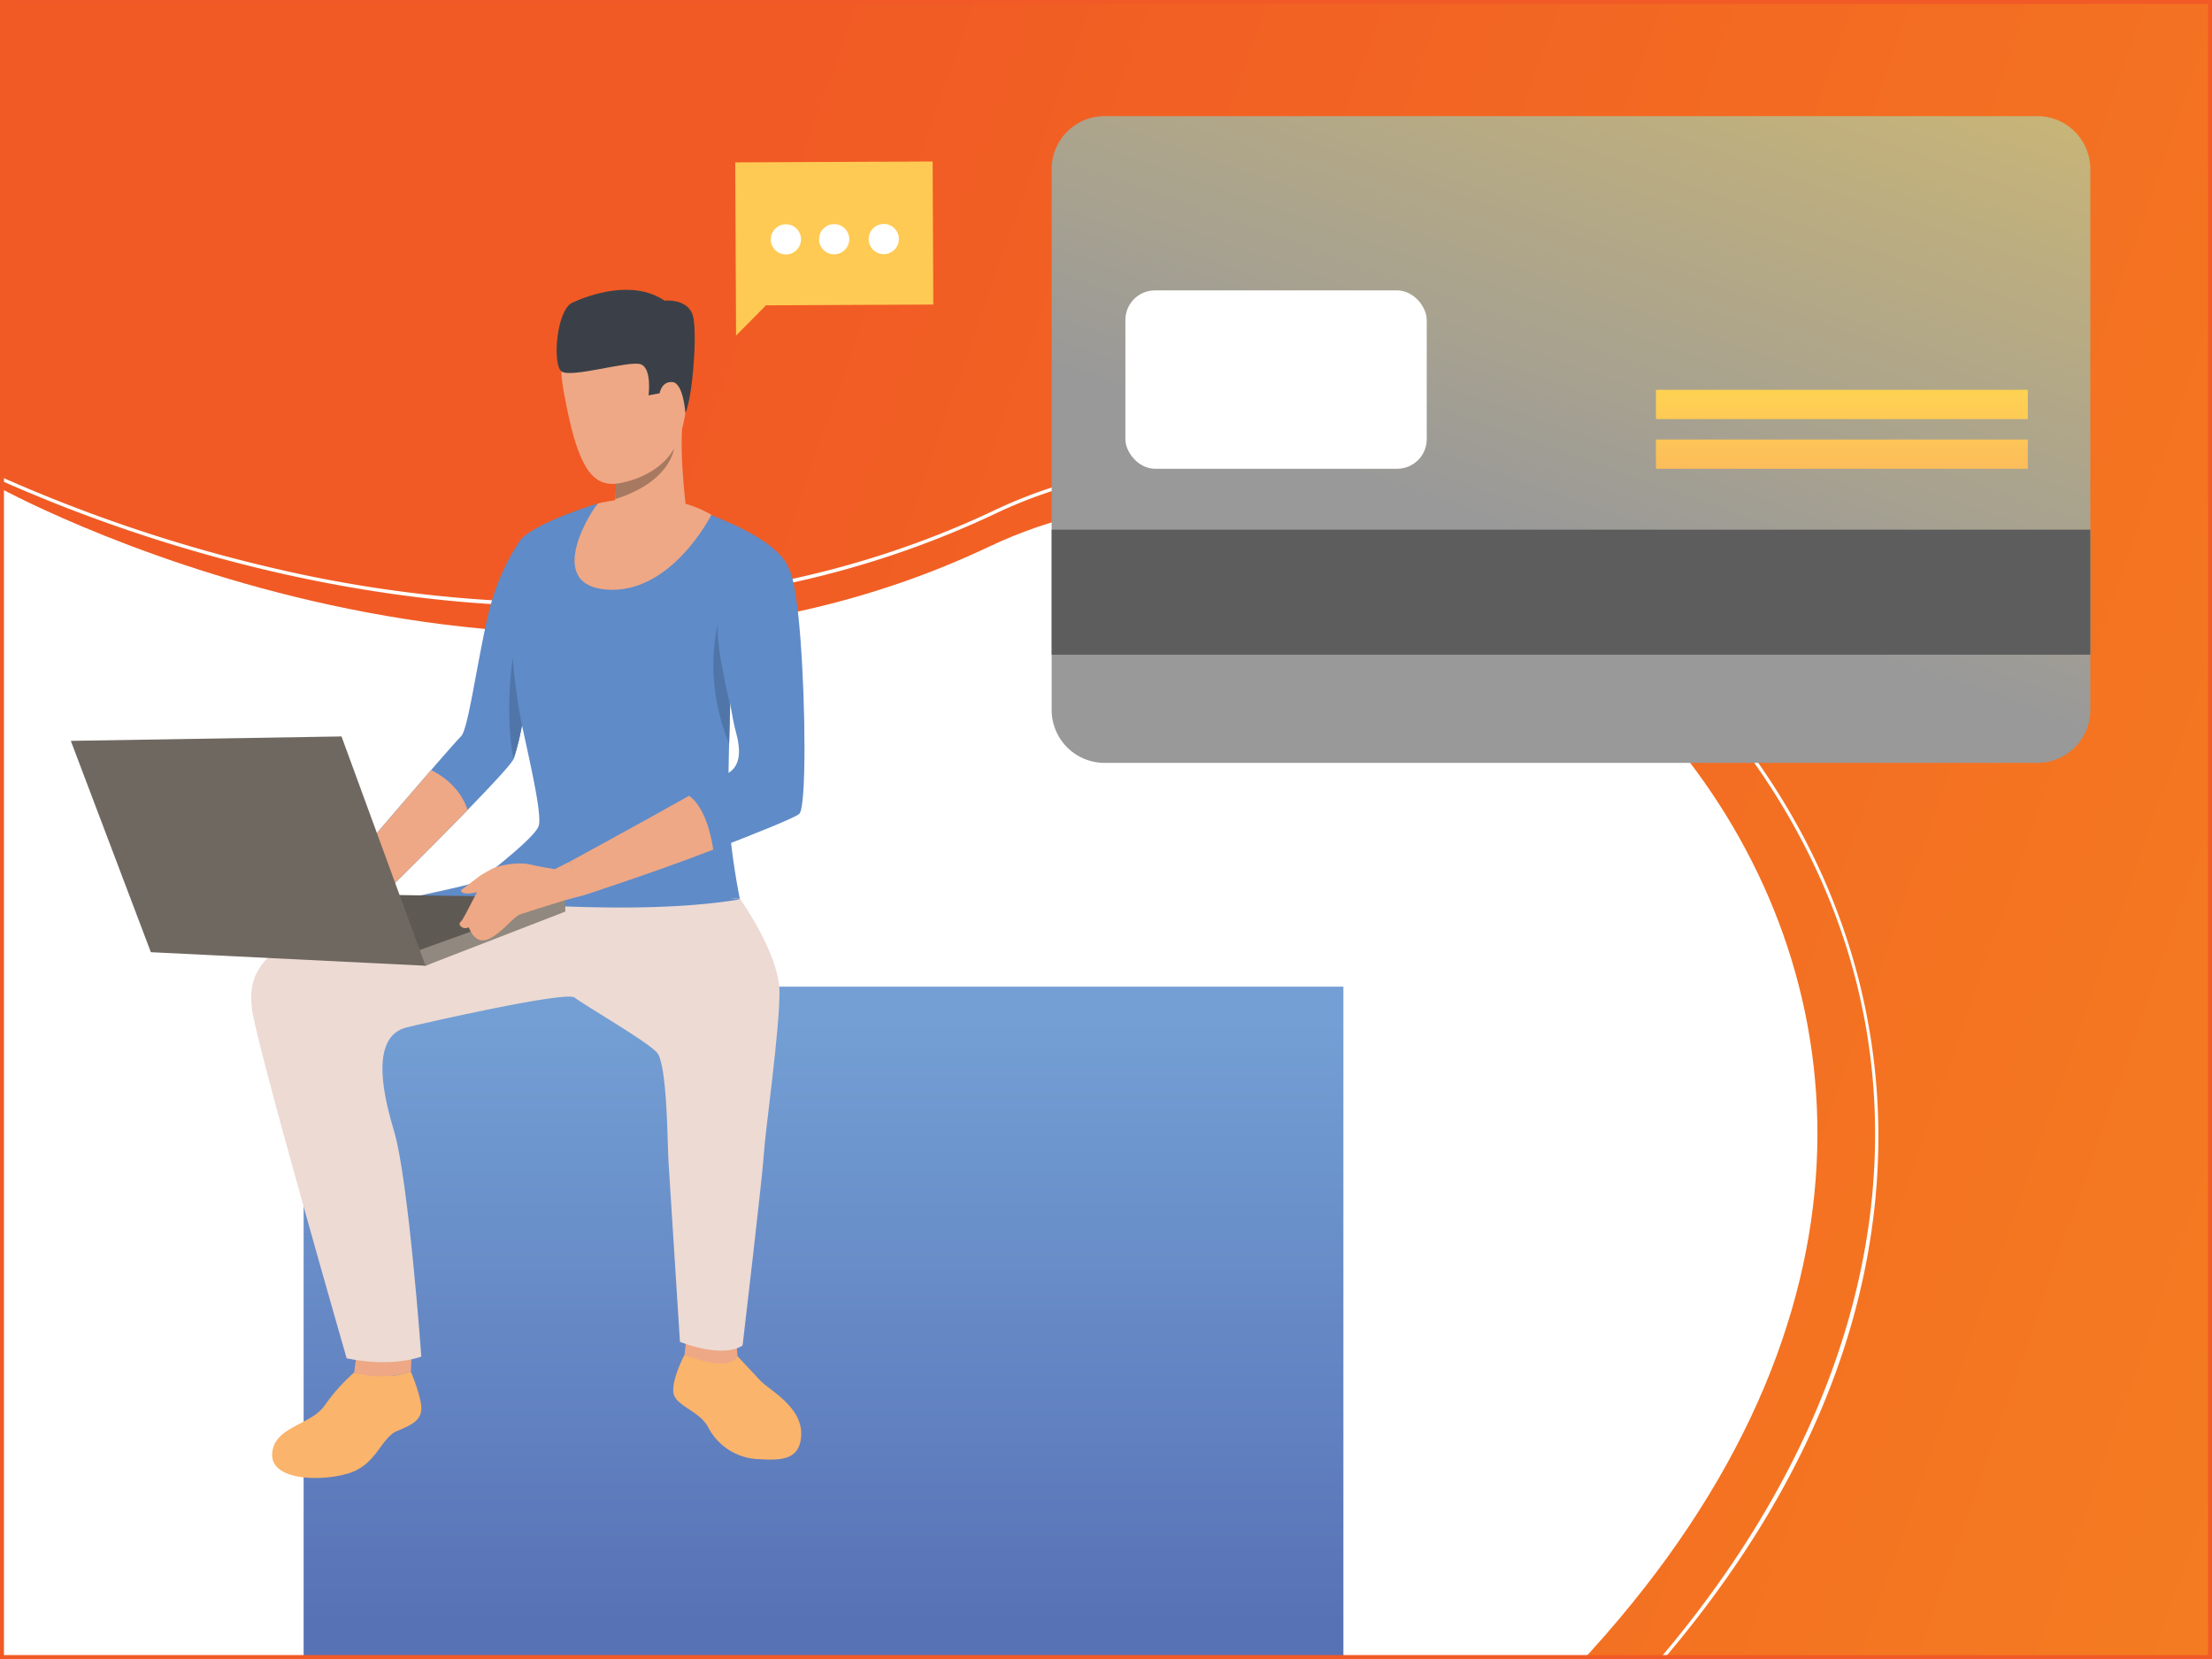 <?xml version="1.0" encoding="UTF-8"?> <svg xmlns="http://www.w3.org/2000/svg" xmlns:xlink="http://www.w3.org/1999/xlink" id="Layer_1" data-name="Layer 1" viewBox="0 0 560 420"><rect x="0" y="0" width="560" height="420" fill="#333333" stroke="none"/> <defs> <style>.cls-1{fill:none;}.cls-2{fill:#fff;}.cls-3{clip-path:url(#clip-path);}.cls-4{fill:url(#New_Gradient_Swatch);}.cls-5{fill:url(#linear-gradient);}.cls-6{fill:#fab46b;}.cls-7{fill:#5f8bc8;}.cls-8{fill:#eea885;}.cls-9{fill:#eddad3;}.cls-10{fill:#3b4048;}.cls-11{fill:#a77960;}.cls-12{fill:#5076a9;}.cls-13{fill:#5f5954;}.cls-14{fill:#91887f;}.cls-15{fill:#6f6861;}.cls-16{fill:url(#linear-gradient-2);}.cls-17{fill:#5d5d5d;}.cls-18{fill:url(#linear-gradient-3);}.cls-19{fill:url(#linear-gradient-4);}.cls-20{fill:#ffca53;}.cls-21{fill:#f15a26;}</style> <clipPath id="clip-path"> <rect class="cls-1" width="560" height="420"></rect> </clipPath> <linearGradient id="New_Gradient_Swatch" x1="918.62" y1="390.41" x2="157.72" y2="123.94" gradientUnits="userSpaceOnUse"> <stop offset="0" stop-color="#f7931e"></stop> <stop offset="0.99" stop-color="#f15a24"></stop> </linearGradient> <linearGradient id="linear-gradient" x1="208.49" y1="258.64" x2="208.49" y2="410.77" gradientUnits="userSpaceOnUse"> <stop offset="0" stop-color="#739fd4"></stop> <stop offset="1" stop-color="#5872b6"></stop> </linearGradient> <linearGradient id="linear-gradient-2" x1="388.57" y1="137.15" x2="494.73" y2="-163.09" gradientUnits="userSpaceOnUse"> <stop offset="0" stop-color="#999"></stop> <stop offset="1" stop-color="#ffd551"></stop> </linearGradient> <linearGradient id="linear-gradient-3" x1="466.3" y1="186.85" x2="466.3" y2="95.82" gradientUnits="userSpaceOnUse"> <stop offset="0" stop-color="#f27576"></stop> <stop offset="1" stop-color="#ffd551"></stop> </linearGradient> <linearGradient id="linear-gradient-4" x1="466.3" y1="186.84" x2="466.3" y2="95.82" xlink:href="#linear-gradient-3"></linearGradient> </defs> <rect class="cls-2" width="560" height="378"></rect> <g class="cls-3"> <rect class="cls-4" x="-1.24" y="0.28" width="815.24" height="421.48"></rect> <path class="cls-2" d="M-1.24,122.91s130.59,72.89,251.78,15.42,306.55,115,148.8,283.43H-1.24Z"></path> <path class="cls-2" d="M448.26,197.76a182,182,0,0,0-89.14-71c-37.25-13.6-75.37-12.74-107.36,2.42-36.82,17.46-74.46,23.39-108.6,23.39a329.56,329.56,0,0,1-73.65-8.67A383.55,383.55,0,0,1-1.24,120.06V121a384.81,384.81,0,0,0,70.56,23.76c29.59,6.83,58.61,9.7,86.25,8.53,34.55-1.48,67-9.32,96.51-23.3,64.55-30.61,150.43-.62,195.52,68.26,44.62,68.16,33.63,151-29,223.53h1.11c32.18-37.34,50.63-76.47,54.89-116.51C478.66,267.43,469.54,230.26,448.26,197.76Z"></path> <rect class="cls-5" x="76.87" y="249.79" width="263.23" height="170.21"></rect> <path class="cls-6" d="M89.66,347.46a47.24,47.24,0,0,0-7.46,8.35c-3.53,5.05-12.89,5.32-13.29,12.23s12.73,7.11,19.62,4.86,7.94-9,12.11-10.67,6.34-3.05,6-6.34-2.63-8.64-2.63-8.64a29.43,29.43,0,0,1-4.12.95A35.7,35.7,0,0,1,89.66,347.46Z"></path> <path class="cls-7" d="M136.92,157.46s-2.64,15.72-4.77,26.1h0a60.75,60.75,0,0,1-2.13,8.6c-.61,1.32-5.57,6.64-11.64,12.89-10.65,11-24.73,24.78-24.73,24.78l-5.5-10.44s12.5-14.66,21-24.44c3.92-4.53,7-8,7.54-8.51,1.77-1.58,3.83-17.2,6.72-30.07s8.68-20,8.68-20Z"></path> <path class="cls-8" d="M118.38,205.05c-10.65,11-24.73,24.78-24.73,24.78l-5.5-10.44s12.5-14.66,21-24.44C111.73,196.22,116.5,199.26,118.38,205.05Z"></path> <path class="cls-6" d="M186.7,343.34s3.62,3.83,5.76,6.15,10.33,6.46,10.38,13.34c0,7.46-6.05,6.81-11.47,6.54a15,15,0,0,1-12.11-8.08c-2.28-4.23-8.35-5.34-8.78-8.75s2.81-9.54,2.81-9.54Z"></path> <path class="cls-8" d="M174,336.65l-.7,6.35s11.32,4.71,13.41.34l-.49-5.65Z"></path> <path class="cls-8" d="M90.27,342.86l-.61,4.6a24.73,24.73,0,0,0,14.37-.21l.15-4.09Z"></path> <path class="cls-7" d="M187.34,227.71c.39,1.39-72.42,0-72.42,0s20.14-14.67,21.44-18.58-5.12-27.42-6-35.07c-.68-6.11-2.36-33.49,1.67-37.67,4.22-4.37,19.4-8.95,19.4-8.95l22.13.82a34.69,34.69,0,0,1,6.27,2c2.61,1.22,17.54,6.54,20,14s-14.9,31.44-14.9,31.44,0,1.08-.09,2.85h0c-.07,2.35-.17,5.93-.26,9.82-.11,5-.21,10.56-.21,14.61C184.38,212.46,187,226.31,187.34,227.71Z"></path> <path class="cls-9" d="M187.34,227.54s9.9,13.9,10,23.39-3.66,35.81-3.94,41S188,340.61,188,340.61s-4,3.52-15.86-.89l-2.9-45.61c-.28-4.41-.28-24.73-2.94-27.67s-18.74-12.17-20.84-13.9-38.65,6.6-42.48,7.55c-9.92,2.45-5.4,18.94-3.2,26.34,3.67,12.37,6.88,57,6.88,57s-7.07,2.88-18.9.45c0,0-23.23-80.65-24-88.67S62.7,234,120,223.94Z"></path> <path class="cls-8" d="M157.54,79.35S138.33,75,142.72,99.2s9,26.07,20.6,21.07,10.55-20.49,11.14-28.09S163.67,79.61,157.54,79.35Z"></path> <path class="cls-8" d="M152.46,133.64s8.51,9,22,.83c0,0-3-19.55-1.43-29.07s-17.54,14.75-17.54,14.75c.25.13.42,1,.45,2.33a24.64,24.64,0,0,1-.2,3.88C155.31,129.52,154.32,132.86,152.46,133.64Z"></path> <path class="cls-8" d="M167.85,96c.25-2.13,4.47-2.92,4.81.28s-1.92,8.81-3.52,8.26S167.5,98.93,167.85,96Z"></path> <path class="cls-10" d="M173.52,104.59s-.5-7.62-3.28-7.86S167,99.56,167,99.56l-2.81.53s.89-6.68-1.89-7.84-18,3.67-20.23,1.71-1.18-15.5,2.85-17.35,15.18-6,23.34-.49c0,0,6.36-.72,7.3,4.41S175.25,100.77,173.52,104.59Z"></path> <path class="cls-11" d="M155.7,126.36c13.88-4.28,14.92-12.63,14.94-12.76-4.57,7.85-14.74,8.88-14.74,8.88A24.64,24.64,0,0,1,155.7,126.36Z"></path> <path class="cls-8" d="M180.1,130.34s-10.16,20.22-26.58,18.92-2.79-21.63-2.05-21.82S168.3,123.24,180.1,130.34Z"></path> <path class="cls-7" d="M106.59,226.68s50.28,6.2,80.75,1l-58.21-7.28S128.78,221.92,106.59,226.68Z"></path> <path class="cls-8" d="M144.2,218.14l-3.75,1.9s.85,6,2.91,7.75l4.2-1.07S146.68,220.19,144.2,218.14Z"></path> <path class="cls-7" d="M202.39,206c-.75.86-10.64,4.84-21.81,9.14h0c-15.25,5.88-32.46,11.44-32.46,11.44l-3.92-8.4s18-9.79,30.2-16.66c5.75-3.24,10.2-5.83,10.83-6.43,2-1.87,2.46-4.86,1-10.08s-4.76-29.18-5.13-32,.93-10.26,7.92-10.63,10.56,1.6,10.56,1.6,1.75.73,3.06,17.7S204.16,203.91,202.39,206Z"></path> <path class="cls-12" d="M184.85,178.52h0c-.07,2.35-.17,5.93-.26,9.82-6.82-16.74-2.88-30.09-2.81-30.31C181,162.57,184.8,178.29,184.85,178.52Z"></path> <path class="cls-12" d="M132.15,183.56h0a60.75,60.75,0,0,1-2.13,8.6c-2.33-11.29-.23-25.73-.23-25.73A145.48,145.48,0,0,0,132.15,183.56Z"></path> <path class="cls-8" d="M180.58,215.1h0c-15.25,5.88-33,11.62-33,11.62l-3.36-8.58s18-9.79,30.2-16.66C174.4,201.48,178.83,203.64,180.58,215.1Z"></path> <polygon class="cls-13" points="143.11 227.22 71.64 226.17 107.72 244.49 143.11 227.22"></polygon> <polygon class="cls-14" points="107.72 244.49 143.11 230.78 143.11 227.22 104.93 240.99 107.72 244.49"></polygon> <path class="cls-8" d="M141.26,220.17s-4.46-.69-7.55-1.41c-2.39-.56-8.33.21-9.84,1.74s-6.32,12.21-7.23,12.86.47,2.16,2.06,1.4c0,0,1.47,4.68,5.09,2.93s6.08-5.57,8-6.24,12.94-4.07,12.94-4.07S144.11,219,141.26,220.17Z"></path> <path class="cls-8" d="M125,219.8a30,30,0,0,0-3.61,2c-.75.62-3.79,2.89-4.52,3.43s1.11,2.05,6.53-.3S125,219.8,125,219.8Z"></path> <polygon class="cls-15" points="107.72 244.49 86.46 186.44 17.93 187.56 38.19 241.06 107.72 244.49"></polygon> <path class="cls-16" d="M279.66,29.4H515.78A13.42,13.42,0,0,1,529.2,42.82V179.72a13.42,13.42,0,0,1-13.42,13.42H279.66a13.42,13.42,0,0,1-13.42-13.42V42.81A13.41,13.41,0,0,1,279.66,29.4Z"></path> <rect class="cls-17" x="266.25" y="134.09" width="262.95" height="31.65"></rect> <rect class="cls-2" x="284.91" y="73.52" width="76.29" height="45.15" rx="7.48"></rect> <rect class="cls-18" x="419.23" y="111.27" width="94.14" height="7.41"></rect> <rect class="cls-19" x="419.23" y="98.69" width="94.14" height="7.41"></rect> <polygon class="cls-20" points="236.11 40.88 186.14 41.11 186.31 77.33 186.34 84.96 193.93 77.3 236.28 77.1 236.11 40.88"></polygon> <path class="cls-2" d="M215,60.54a3.82,3.82,0,1,1-3.83-3.8A3.82,3.82,0,0,1,215,60.54Z"></path> <path class="cls-2" d="M227.56,60.5a3.82,3.82,0,1,1-3.83-3.8A3.81,3.81,0,0,1,227.56,60.5Z"></path> <path class="cls-2" d="M202.78,60.58a3.82,3.82,0,1,1-3.83-3.8A3.81,3.81,0,0,1,202.78,60.58Z"></path> </g> <path class="cls-21" d="M559,1V419H1V1H559m1-1H0V420H560V0Z"></path> </svg> 
